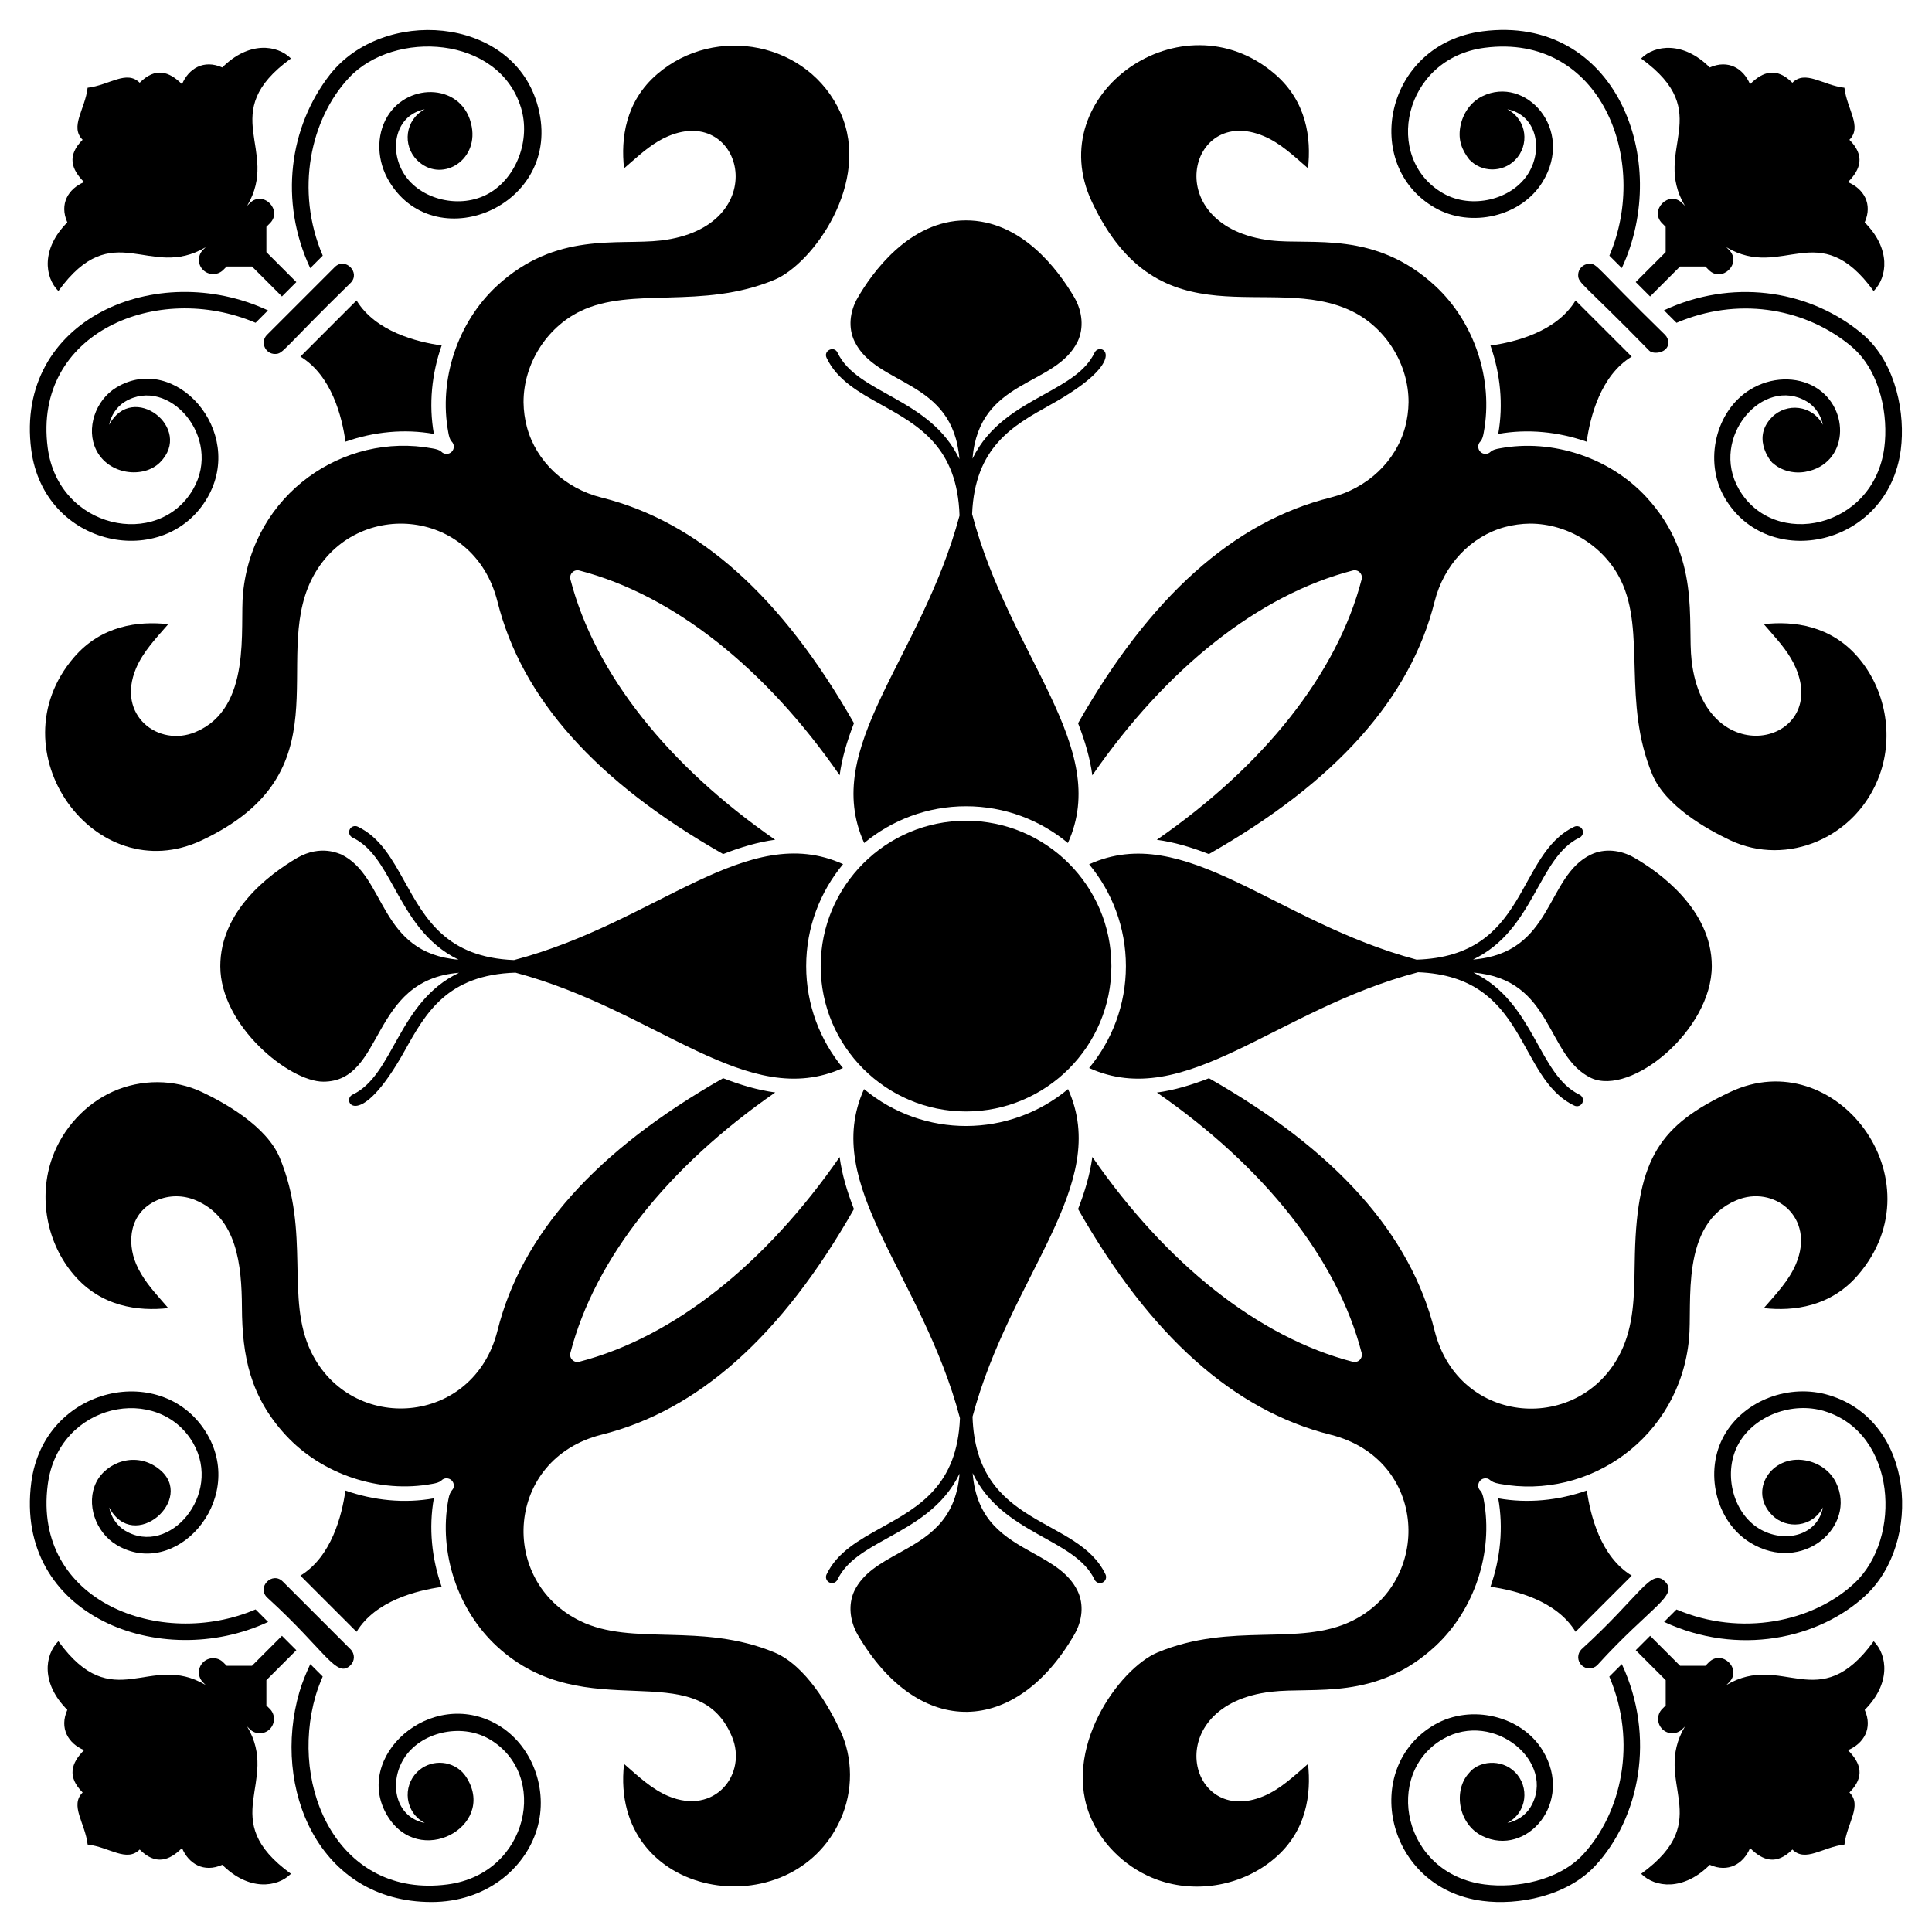 <?xml version="1.0" encoding="UTF-8"?>
<!-- Uploaded to: ICON Repo, www.iconrepo.com, Generator: ICON Repo Mixer Tools -->
<svg fill="#000000" width="800px" height="800px" version="1.1" viewBox="144 144 512 512" xmlns="http://www.w3.org/2000/svg">
 <g>
  <path d="m185.53 462.12c3.223-1.438 6.984-1.453 10.32-0.043 10.996 4.617 12.195 17.227 12.262 28.348 0.055 13.027 2.234 23.75 11.617 33.918 9.629 10.426 24.891 15.488 38.82 12.895 0.93-0.16 1.922-0.391 2.441-0.906 1.211-1.211 3.277-0.34 3.277 1.359 0 1.445-0.957 0.812-1.461 3.769-2.598 13.977 2.461 29.219 12.887 38.848 23.688 21.863 52.918 1.59 62.266 23.887 4.164 9.82-4.406 21.051-16.891 15.777-4.312-1.82-7.844-5.156-11.691-8.516-3.988 36 44.379 43.762 57.395 14.66 3.359-7.496 3.309-16.309-0.125-23.578-2.93-6.207-9.086-17.141-17.418-20.629-19.418-8.07-37.594-1.57-51.465-8.324-21.805-10.602-19.832-42.98 5.629-49.371 25.66-6.41 47.789-26.172 66.91-59.797-1.824-4.68-3.184-9.254-3.793-13.793-19.551 28.242-43.957 47.777-69.012 54.258-1.414 0.371-2.703-0.93-2.34-2.34 6.488-25.059 26.031-49.473 54.289-69.031-4.547-0.609-9.125-1.953-13.809-3.781-33.629 19.125-53.398 41.254-59.805 66.914-6.348 25.301-38.754 27.477-49.375 5.633-6.918-14.191-0.043-31.535-8.328-51.469-3.484-8.324-14.422-14.48-20.629-17.41-7.269-3.438-16.078-3.484-23.578-0.125-7.309 3.266-13.316 9.816-16.078 17.535-3.738 10.445-1.488 22.629 5.727 31.035 7.262 8.492 17.078 9.695 25.012 8.82l-1.812-2.09c-2.398-2.738-5.117-5.852-6.703-9.609-2.465-5.816-1.805-13.57 5.461-16.844z"/>
  <path d="m236.91 585.28h0.004c1.141-1.137 1.172-3.012-0.004-4.191l-17.953-17.953c-2.766-2.781-6.973 1.426-4.191 4.191 15.559 14.16 18.438 21.664 22.145 17.953z"/>
  <path d="m229.52 588.3-3.289-3.289c-1.105 2.375-2.125 4.805-2.883 7.371-7.406 25.379 5.027 55.676 35.012 55.676 14.324 0 24.73-8.754 27.922-19.262 3.211-10.551-1.301-22.488-10.5-27.773-17.582-10.113-38.465 8.605-29.141 24.145 8.465 14.07 28.738 2.906 21.188-9.785-0.391-0.672-0.973-1.41-1.305-1.746-3.312-3.316-8.691-3.316-12.004 0-3.875 3.879-3.238 10.668 2.051 13.473-7.672-1.496-9.602-10.422-5.594-16.969 4.332-7.082 15.113-9.613 22.613-5.301 16.109 9.254 10.555 35.762-11.008 38.555-28.633 3.746-42.117-25.434-34.91-50.113 0.504-1.699 1.152-3.352 1.848-4.981z"/>
  <path d="m215.05 573.83-3.32-3.32c-25.129 10.754-59.098-2.082-55.082-33.047 2.82-21.805 29.398-26.918 38.555-11.008 7.789 13.562-6.356 30.195-18.066 23.176-2.231-1.34-3.727-3.707-4.203-6.148 6.512 12.309 22.996-2.266 13.336-10.074-6.113-5-14.141-1.957-16.797 3.469-2.719 5.566-0.246 13.133 5.398 16.523 15.547 9.348 34.246-11.559 24.141-29.137-11.34-19.746-43.383-13.184-46.73 12.633-4.582 35.348 34.379 50.18 62.77 36.934z"/>
  <path d="m165.9 619.03c-3.465 3.465 0.664 8.066 1.324 13.793 5.727 0.664 10.324 4.793 13.789 1.324 4.168 4.168 7.789 3.039 11.219-0.391 1.754 4.168 5.766 6.625 10.676 4.441 6.973 6.973 14.531 6.039 18.195 2.375-20.102-14.57-2.727-24.074-11.609-39.035l0.699 0.703c1.441 1.441 3.82 1.48 5.297 0 1.48-1.48 1.48-3.894 0.039-5.34l-0.934-0.934v-6.707l7.938-7.938-3.812-3.812-7.938 7.938h-6.707l-0.938-0.934c-1.441-1.441-3.856-1.441-5.336 0.039-1.48 1.48-1.441 3.856 0 5.297l0.699 0.699c-14.961-8.883-24.465 8.492-39.035-11.609-3.664 3.66-4.637 11.18 2.375 18.195-2.184 4.906 0.273 8.922 4.441 10.676-3.422 3.426-4.551 7.047-0.383 11.219z"/>
  <path d="m586.12 234.83c0-0.789-0.309-1.535-0.867-2.094-18.793-18.367-17.871-18.824-20.055-18.824-1.664 0-2.969 1.367-2.969 2.965 0 2.269 1.164 1.98 18.828 20.047 1.117 1.125 5.062 0.605 5.062-2.094z"/>
  <path d="m632.79 167.25c-5.727-0.664-10.324-4.793-13.793-1.324-4.168-4.168-7.789-3.039-11.219 0.391-1.754-4.168-5.766-6.625-10.676-4.441-6.973-6.973-14.531-6.039-18.195-2.375 20.102 14.57 2.727 24.074 11.609 39.035l-0.699-0.699c-3.531-3.531-8.809 1.867-5.336 5.336l0.934 0.934v6.707l-7.938 7.938 3.812 3.812 7.934-7.938h6.707l0.934 0.934c3.469 3.469 8.879-1.797 5.34-5.336l-0.703-0.703c14.961 8.883 24.465-8.492 39.035 11.609 3.664-3.664 4.637-11.184-2.375-18.195 2.184-4.906-0.273-8.922-4.441-10.672 3.43-3.43 4.559-7.051 0.391-11.219 3.473-3.469-0.656-8.066-1.32-13.793z"/>
  <path d="m636.24 231.44c-13.711-10.684-33.375-13.555-51.27-5.207l3.32 3.32c16.059-6.879 33.215-4.019 45.242 5.352 0.715 0.562 1.371 1.102 1.922 1.625 6.961 6.5 8.992 17.777 7.914 26.07-2.797 21.555-29.293 27.117-38.559 11.008-7.82-13.621 6.441-30.168 18.066-23.176 2.234 1.344 3.731 3.711 4.207 6.152-2.801-5.289-9.594-5.922-13.469-2.047-5.918 5.922 0.484 12.766 0.246 12.203 1.973 1.836 5.273 2.894 8.578 2.301 11.465-2.039 12.051-16.766 2.707-22.383-5.031-3.016-11.832-2.785-17.324 0.582-9.152 5.606-12.34 18.949-6.82 28.559 11.371 19.785 43.383 13.133 46.738-12.633 1.215-9.41-1.18-22.289-9.277-29.852-0.641-0.594-1.391-1.227-2.223-1.875z"/>
  <path d="m536.87 152.3c-26.051 3.375-32.199 35.492-12.637 46.734 9.602 5.519 22.945 2.332 28.559-6.816 8.598-14.039-4.57-28.297-15.945-22.727-3.027 1.48-5.215 4.516-5.856 8.113-0.633 3.578 0.453 6.168 2.391 8.684 0.004 0.004 0.008 0.004 0.012 0.008 3.277 3.445 8.754 3.473 12.105 0.125 3.883-3.883 3.231-10.68-2.051-13.473 7.668 1.488 9.609 10.422 5.594 16.969-4.34 7.078-15.117 9.613-22.617 5.301-16.082-9.246-10.574-35.758 11.012-38.559 30.688-3.984 43.91 29.73 33.066 55.098l3.289 3.289c13.336-28.613-1.723-67.297-36.922-62.746z"/>
  <path d="m564.48 261.06c0.934-6.617 3.699-17.543 11.938-22.551l-14.883-14.879c-5.016 8.277-15.941 11.027-22.551 11.945 2.633 7.5 3.453 15.633 2.059 23.426 7.797-1.398 15.938-0.578 23.438 2.059z"/>
  <path d="m235.54 539.01c-0.93 6.613-3.691 17.535-11.934 22.551l14.883 14.883c5.023-8.246 15.961-10.961 22.566-11.895-2.648-7.512-3.477-15.668-2.078-23.48-7.789 1.402-15.934 0.582-23.438-2.059z"/>
  <path d="m496.62 275.85c-25.66 6.41-47.793 26.18-66.922 59.816 1.824 4.684 3.176 9.262 3.781 13.805 19.559-28.262 43.973-47.805 69.035-54.289 0.645-0.168 1.355 0.016 1.836 0.5 0.48 0.48 0.672 1.18 0.504 1.84-6.484 25.062-26.031 49.477-54.289 69.035 4.543 0.605 9.121 1.961 13.805 3.781 33.637-19.125 53.406-41.254 59.812-66.914 2.441-9.738 9.594-17.309 18.652-19.762 2.133-0.566 4.344-0.871 6.566-0.898h0.102c10.027 0 19.676 6.027 24.047 15.027 6.676 13.699 0.309 32.199 8.332 51.469 3.488 8.324 14.418 14.484 20.625 17.41 15.074 7.125 33.664-0.672 39.656-17.41 3.738-10.445 1.488-22.625-5.727-31.035-7.269-8.492-17.086-9.703-25.008-8.824l1.816 2.082c2.398 2.742 5.117 5.852 6.703 9.613 8.566 20.219-24.102 27.941-27.637-1.895-1.23-10.512 2.566-27.684-12.027-43.484-9.633-10.426-24.863-15.496-38.816-12.895-0.934 0.16-1.93 0.387-2.445 0.906-0.75 0.746-1.965 0.75-2.715-0.004-0.375-0.375-0.562-0.867-0.562-1.359 0-0.492 0.188-0.984 0.562-1.359 0.516-0.516 0.746-1.512 0.902-2.414 2.598-13.977-2.461-29.211-12.887-38.848-15.941-14.715-32.688-10.766-43.48-12.023-29.828-3.523-22.098-36.199-1.898-27.637 4.324 1.824 7.859 5.168 11.691 8.516 0.879-7.93-0.332-17.746-8.82-25.012-24.539-21.062-61.973 5.305-48.441 33.926 17.973 38.09 47.289 18.438 68.883 28.957 9.027 4.391 15.066 14.09 15.023 24.133-0.031 2.238-0.332 4.445-0.898 6.578-2.453 9.078-10.027 16.227-19.762 18.668z"/>
  <path d="m400.01 438.55c21.238 0 38.52-17.281 38.52-38.52s-17.281-38.52-38.52-38.52c-21.238 0-38.516 17.281-38.516 38.52 0 21.242 17.277 38.52 38.516 38.52z"/>
  <path d="m382.16 555.62c-4.887 2.711-9.5 5.273-11.781 10.051-0.004 0.008-0.008 0.016-0.012 0.023-1.574 3.434-1.234 7.734 0.922 11.52 16.348 27.91 42.023 26.598 57.398 0 2.211-3.773 2.555-8.086 0.91-11.535-2.262-4.781-6.863-7.344-11.738-10.059-7.43-4.137-15.09-8.414-16.098-21.234 7.773 16.297 27.094 17.211 32.301 28.223 0.273 0.578 0.852 0.922 1.453 0.922 0.23 0 0.465-0.051 0.688-0.156 0.805-0.379 1.145-1.336 0.766-2.137-7.336-15.516-34.32-12.18-35.238-41.805 10.07-37.715 36.828-61.422 25.309-86.812-15.574 12.938-38.254 13.133-54.059 0-11.559 25.469 15.422 49.223 25.418 87.211-0.695 17.781-10.828 23.457-20.668 28.918-6.106 3.387-11.863 6.582-14.684 12.488-0.383 0.801-0.043 1.758 0.758 2.141 0.793 0.379 1.758 0.043 2.137-0.758 2.379-4.977 7.461-7.797 13.348-11.062 7.055-3.914 14.73-8.203 19.008-17.035-1.051 12.711-8.707 16.977-16.137 21.098z"/>
  <path d="m373.02 367.41c7.336-6.082 16.742-9.742 26.992-9.742s19.66 3.66 26.992 9.742c11.543-25.496-15.406-49.258-25.383-87.176 0.699-17.785 10.832-23.457 20.668-28.914 22.02-12.215 13.27-17.004 11.789-13.871-2.379 4.977-7.461 7.797-13.348 11.062-7.059 3.914-14.734 8.203-19.012 17.039 1.773-21.434 22.082-18.93 27.922-31.16 0.004-0.008 0.008-0.016 0.012-0.023 1.574-3.438 1.238-7.734-0.918-11.52-4.477-7.637-14.164-20.449-28.754-20.449-15.188 0-25.094 14.305-28.645 20.449-2.211 3.769-2.555 8.082-0.914 11.535 5.727 12.105 26.152 9.914 27.836 31.297-7.769-16.293-27.09-17.215-32.301-28.223-0.902-1.918-3.812-0.551-2.902 1.371 2.797 5.91 8.543 9.109 14.625 12.496 9.875 5.5 20.047 11.215 20.609 29.309-10.113 37.867-36.789 61.336-25.27 86.777z"/>
  <path d="m237.43 434.09c-3.109 1.469 1.613 10.293 13.871-11.723 5.5-9.875 11.219-20.051 29.305-20.609 37.703 10.07 61.387 36.777 86.785 25.273-6.078-7.336-9.742-16.746-9.742-26.992 0-10.266 3.676-19.688 9.777-27.027-25.457-11.551-49.266 15.43-87.211 25.418-17.781-0.695-23.457-10.828-28.918-20.668-3.383-6.106-6.582-11.867-12.488-14.688-0.797-0.383-1.758-0.047-2.137 0.758-0.383 0.801-0.047 1.758 0.758 2.141 4.973 2.375 7.793 7.457 11.062 13.344 3.914 7.059 8.203 14.73 17.035 19.012-21.254-1.762-19.078-22.152-31.164-27.926-0.398-0.062-5.234-2.676-11.539 0.91-7.637 4.477-20.445 14.16-20.445 28.754 0 15.797 18.336 30.586 27.289 30.586 16.398 0 12.129-26.984 35.98-28.863-16.285 7.773-17.203 27.094-28.219 32.301z"/>
  <path d="m432.63 427.03c25.496 11.547 49.262-15.406 87.18-25.383 29.137 1.148 26.027 28.016 41.402 35.355 0.223 0.105 0.457 0.156 0.691 0.156 0.602 0 1.176-0.336 1.449-0.914 0.383-0.801 0.043-1.758-0.758-2.141-10.969-5.238-11.922-24.516-28.102-32.355 21.254 1.762 19.082 22.152 31.164 27.926 0.004 0.004 0.012 0.008 0.02 0.008 10.578 4.856 31.969-12.688 31.969-29.672 0-15.188-14.305-25.094-20.445-28.648-3.769-2.211-8.082-2.555-11.539-0.91-12.113 5.731-9.895 26.156-31.301 27.836 16.297-7.766 17.211-27.09 28.227-32.301 0.801-0.379 1.145-1.336 0.766-2.137-0.379-0.805-1.348-1.141-2.137-0.766-15.52 7.336-12.176 34.32-41.809 35.234-37.719-10.078-61.367-36.773-86.777-25.27 6.082 7.336 9.746 16.746 9.746 26.992-0.004 10.242-3.664 19.652-9.746 26.988z"/>
  <path d="m502.25 573.58c-14.074 6.859-31.801 0.152-51.469 8.328-10.273 4.301-25.723 25.926-17.535 44.203 3.266 7.309 9.82 13.316 17.535 16.078 10.445 3.738 22.629 1.488 31.035-5.727 8.492-7.262 9.695-17.078 8.824-25.008-3.812 3.328-7.367 6.691-11.695 8.52-20.223 8.562-27.918-24.125 1.895-27.637 11.469-1.34 27.789 2.453 43.48-12.027 10.426-9.629 15.488-24.887 12.895-38.82-0.16-0.93-0.391-1.926-0.906-2.441-1.215-1.215-0.336-3.277 1.359-3.277 1.441 0 0.84 0.957 3.769 1.461 23.738 4.414 47.668-12.324 50.164-38.355 0.941-9.496-2.484-30.484 12.57-36.797 9.82-4.168 21.051 4.406 15.777 16.891-1.816 4.305-5.148 7.836-8.516 11.691 7.93 0.879 17.742-0.336 25.008-8.824 21.625-25.184-5.957-61.656-33.926-48.445-18.391 8.684-24.602 17.262-25.25 42.887-0.031 1.203-0.051 2.414-0.07 3.633-0.113 7.555-0.23 15.367-3.637 22.363-10.605 21.809-42.98 19.832-49.371-5.629-6.406-25.66-26.172-47.789-59.797-66.91-4.68 1.824-9.254 3.184-13.793 3.797 28.246 19.551 47.777 43.957 54.258 69.012 0.039 0.156 0.062 0.32 0.062 0.48 0 0.504-0.195 0.996-0.562 1.359-0.48 0.48-1.18 0.672-1.84 0.504-25.059-6.488-49.473-26.031-69.031-54.289-0.609 4.547-1.957 9.125-3.781 13.809 19.125 33.629 41.254 53.398 66.914 59.805 25.809 6.469 27.109 38.93 5.633 49.367z"/>
  <path d="m585.25 563.13v-0.004c-3.684-3.703-6.531 3.758-22.145 17.957-0.562 0.559-0.867 1.305-0.867 2.098 0 0.793 0.309 1.535 0.867 2.094 0.562 0.562 1.305 0.871 2.098 0.871s1.535-0.309 2.098-0.871c14.156-15.562 21.66-18.438 17.949-22.145z"/>
  <path d="m628.78 513.76c-10.551-3.211-22.488 1.301-27.773 10.5-5.527 9.605-2.332 22.949 6.816 28.555 13.848 8.488 28.391-4.352 22.727-15.945-1.48-3.027-4.512-5.215-8.109-5.852-9.078-1.613-15.176 8.145-8.816 14.504 3.883 3.883 10.68 3.231 13.473-2.051-1.492 7.668-10.422 9.602-16.969 5.594-7.082-4.332-9.613-15.113-5.301-22.613 4.219-7.34 14.176-11.07 22.676-8.48 19.094 5.805 20.668 33.691 7.965 45.559-10.957 10.301-30.086 14.301-47.184 6.996l-3.289 3.289c19.535 9.105 40.992 4.606 53.477-7.07 14.926-13.949 13.066-46.07-9.691-52.984z"/>
  <path d="m573.8 585-3.32 3.32c7.43 17.355 3.269 36.133-6.977 47.168-6.508 6.957-17.781 8.988-26.07 7.91-21.805-2.82-26.918-29.398-11.008-38.555 13.559-7.789 30.199 6.356 23.176 18.066-1.34 2.231-3.707 3.727-6.148 4.203 5.289-2.805 5.918-9.594 2.047-13.469-3.731-3.731-9.789-2.918-12.184 0.219-4.234 4.539-2.941 13.543 3.531 16.711 11.652 5.691 24.41-8.906 15.945-22.727-5.606-9.152-18.949-12.34-28.555-6.816-19.746 11.34-13.184 43.383 12.633 46.734 9.402 1.219 22.281-1.176 29.855-9.277 11.789-12.688 16.098-34.156 7.074-53.488z"/>
  <path d="m640.55 578.94c-14.57 20.102-24.074 2.727-39.035 11.609l0.699-0.699c3.531-3.531-1.867-8.809-5.336-5.336l-0.934 0.934h-6.707l-7.938-7.938-3.812 3.812 7.938 7.938v6.707l-0.934 0.934c-1.441 1.441-1.441 3.856 0.039 5.336 1.48 1.48 3.856 1.441 5.297 0l0.703-0.699c-8.883 14.961 8.492 24.465-11.609 39.035 3.66 3.664 11.184 4.637 18.195-2.375 4.906 2.184 8.922-0.273 10.672-4.441 3.43 3.43 7.051 4.559 11.219 0.391 3.469 3.465 8.066-0.664 13.793-1.324 0.664-5.727 4.793-10.324 1.324-13.793 4.168-4.168 3.039-7.789-0.391-11.219 4.168-1.754 6.625-5.766 4.441-10.672 6.973-6.981 6.035-14.539 2.375-18.199z"/>
  <path d="m216.86 237.8c2.246 0 1.723-0.91 20.047-18.828 2.734-2.723-1.426-6.953-4.191-4.191l-17.957 17.957c-1.879 1.879-0.5 5.062 2.102 5.062z"/>
  <path d="m197.8 215.52c1.48 1.48 3.894 1.48 5.336 0.039l0.938-0.934h6.707l7.938 7.938 3.812-3.812-7.934-7.938v-6.707l0.934-0.934c3.465-3.465-1.801-8.875-5.336-5.336l-0.699 0.699c8.883-14.961-8.492-24.465 11.609-39.035-3.66-3.66-11.18-4.637-18.195 2.375-4.906-2.184-8.922 0.273-10.676 4.441-3.43-3.43-7.051-4.559-11.219-0.391-3.469-3.469-8.066 0.66-13.797 1.324-0.66 5.727-4.789 10.324-1.324 13.789-4.168 4.168-3.039 7.789 0.391 11.219-4.168 1.754-6.625 5.766-4.441 10.676-6.973 6.973-6.039 14.531-2.375 18.191 14.57-20.102 24.074-2.727 39.035-11.609l-0.699 0.699c-1.445 1.449-1.48 3.824-0.004 5.305z"/>
  <path d="m286.28 171.26c-7.035-23.121-40.891-25.309-54.863-7.465-10.727 13.766-13.527 33.453-5.207 51.273l3.32-3.32c-7.391-17.285-3.258-36.266 6.977-47.164 11.918-12.758 39.727-11.207 45.562 7.965 2.59 8.5-1.145 18.461-8.48 22.68-7.496 4.309-18.277 1.777-22.613-5.305-3.992-6.523-2.109-15.465 5.59-16.965-5.254 2.777-5.949 9.566-2.047 13.469 6.16 6.16 16.168 0.43 14.504-8.82-2.035-11.445-16.754-12.074-22.383-2.707-3.019 5.031-2.789 11.832 0.582 17.324 12.668 20.672 47.168 5.688 39.059-20.965z"/>
  <path d="m199.01 275.81c10.07-17.523-8.539-38.523-24.141-29.141-5.648 3.391-8.125 10.961-5.398 16.527 3.285 6.707 12.59 7.688 16.926 3.352 9.035-9.039-7.293-21.641-13.473-9.953 0.477-2.445 1.969-4.812 4.207-6.152 11.512-6.93 25.941 9.473 18.062 23.176-9.246 16.082-35.758 10.574-38.559-11.008-3.957-30.5 29.133-44.164 55.098-33.066l3.289-3.289c-29.496-13.746-67.207 2.394-62.746 36.918 3.375 26.055 35.5 32.191 46.734 12.637z"/>
  <path d="m238.49 223.62-14.879 14.879c8.277 5.016 11.027 15.941 11.945 22.551 7.5-2.633 15.637-3.453 23.43-2.055-1.398-7.797-0.578-15.938 2.059-23.441-6.621-0.934-17.547-3.699-22.555-11.934z"/>
  <path d="m561.54 576.44 14.883-14.883c-8.246-5.023-10.961-15.961-11.895-22.566-7.512 2.648-15.668 3.477-23.484 2.078 1.402 7.793 0.582 15.934-2.059 23.438 6.617 0.93 17.543 3.688 22.555 11.934z"/>
  <path d="m188.59 309.41c-7.93-0.879-17.746 0.336-25.012 8.824-21.188 24.68 5.574 61.844 33.926 48.441 38.086-17.977 18.438-47.289 28.957-68.883 10.629-21.852 42.996-19.777 49.371 5.633 6.41 25.656 26.172 47.785 59.801 66.91 4.676-1.824 9.25-3.18 13.789-3.793-28.242-19.551-47.777-43.957-54.258-69.012-0.168-0.645 0.016-1.355 0.5-1.84 0.48-0.48 1.18-0.672 1.84-0.504 25.051 6.481 49.461 26.016 69.012 54.258 0.613-4.539 1.969-9.113 3.793-13.793-19.125-33.625-41.25-53.391-66.906-59.797-9.738-2.441-17.309-9.594-19.762-18.652-0.566-2.133-0.871-4.344-0.898-6.566v-0.102c0-10.027 6.027-19.676 15.023-24.051 13.699-6.676 32.168-0.297 51.469-8.332 10.273-4.305 25.723-25.918 17.535-44.203-8.414-18.832-33.16-23.574-48.566-10.352-8.492 7.269-9.703 17.086-8.824 25.012l2.082-1.816c2.742-2.398 5.852-5.117 9.613-6.703 20.074-8.504 28.059 24.09-1.895 27.637-11.422 1.336-27.793-2.469-43.484 12.027-10.426 9.633-15.496 24.863-12.895 38.816 0.16 0.934 0.387 1.93 0.906 2.445 0.746 0.75 0.75 1.965-0.004 2.715-0.375 0.375-0.867 0.562-1.359 0.562-0.492 0-0.984-0.188-1.359-0.562-0.516-0.516-1.512-0.746-2.414-0.898-23.469-4.367-47.609 12.039-50.164 38.355-0.902 9.133 2.504 30.473-12.57 36.801-9.758 4.121-21.105-4.316-15.777-16.891 1.844-4.34 5.227-7.906 8.531-11.688z"/>
 </g>
</svg>